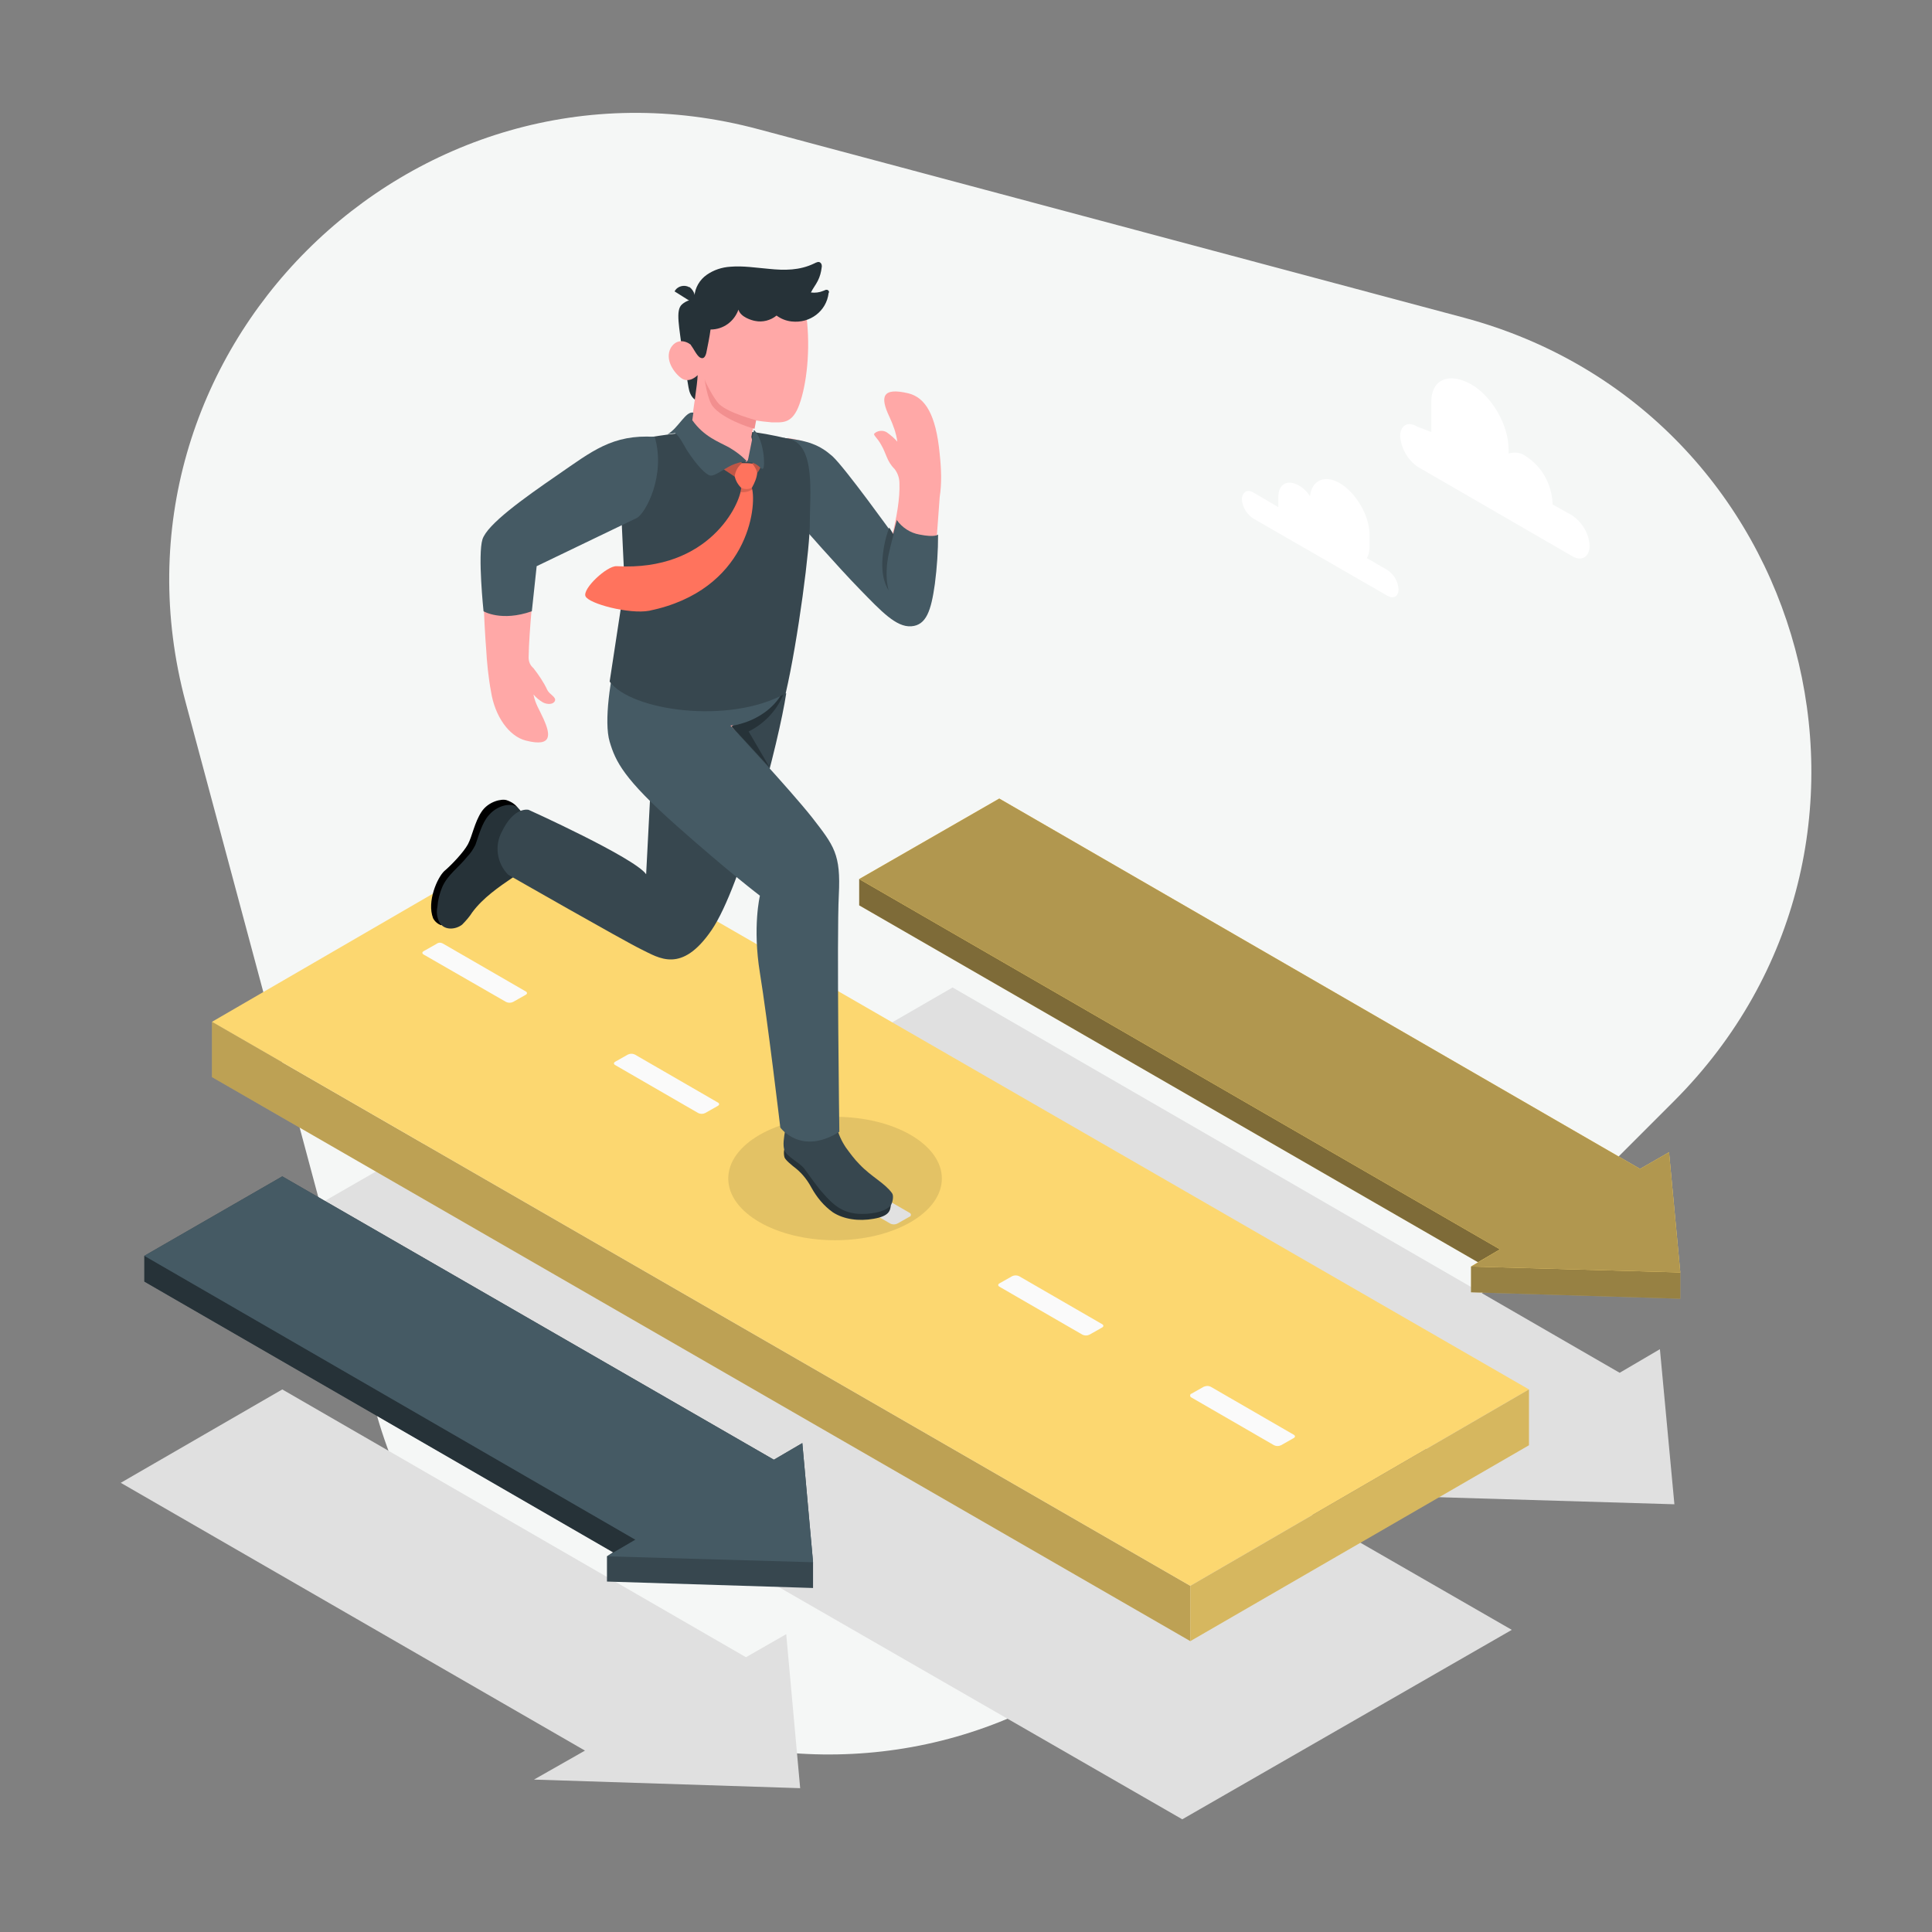 <?xml version="1.0" encoding="utf-8"?>
<svg version="1.1" xmlns="http://www.w3.org/2000/svg" xmlns:xlink="http://www.w3.org/1999/xlink" x="0px" y="0px"
	 viewBox="0 0 360 360" style="enable-background:new 0 0 360 360;" xml:space="preserve">
<rect x="0" y="0" width="360" height="360" fill="#808080" stroke="none"/>
<style type="text/css">
	.st0{fill:#F5F7F6;}
	.st1{fill:#E0E0E0;}
	.st2{fill:#FFFFFF;}
	.st3{fill:#37474F;}
	.st4{fill:#263238;}
	.st5{fill:#455A64;}
	.st6{fill:#FCD770;}
	.st7{opacity:0.4;enable-background:new    ;}
	.st8{opacity:0.5;enable-background:new    ;}
	.st9{opacity:0.3;enable-background:new    ;}
	.st10{opacity:0.25;enable-background:new    ;}
	.st11{opacity:0.15;enable-background:new    ;}
	.st12{fill:#FAFAFA;}
	.st13{opacity:0.1;enable-background:new    ;}
	.st14{fill:#FFA8A7;}
	.st15{fill:#F28F8F;}
	.st16{fill:#FF735D;}
	.ani-float {
	  animation: 3s Infinite linear floating;
	  animation-delay: 0s;
	}
	@keyframes floating {
	  0% {
		opacity: 1;
		transform: translateY(0px);
	  }
	  50% {
		transform: translateY(-10px);
	  }
	  100% {
		opacity: 1;
		transform: translateY(0px);
	  }
	}
</style>
<path class="st0" d="M34.6,130.9l35.2,131.3c17.4,64.9,98.5,86.6,146,39.1l96.1-96.1c47.5-47.5,25.8-128.6-39.1-146L141.4,24.1
	C76.6,6.7,17.2,66.1,34.6,130.9z"/>
<g>
	<g id="freepik--Shadows--inject-5">
		<polygon id="freepik--Shadow--inject-5" class="st1" points="99.5,331.6 109,326.2 22.5,276.3 52.6,258.9 139,308.8 146.5,304.5 
			149.1,333.2 		"/>
		<polygon id="freepik--shadow--inject-5" class="st1" points="261.9,278.8 271.5,273.3 147.2,201.5 177.5,184 301.8,255.8 
			309.3,251.4 312,280.3 		"/>
		<polygon id="freepik--shadow--inject-5_00000173124177625464410490000018340947630995521427_" class="st1" points="220.3,339 
			40.3,235.4 101.7,200.1 281.7,303.7 		"/>
	</g>
	<g id="freepik--Clouds--inject-5">
		<g id="freepik--clouds--inject-5">
			<path class="st2" d="M233.6,91.8l4.6,2.7c0-0.2,0-0.4,0-0.6v-1.3c0-2.4,1.7-3.3,3.7-2.2c0.9,0.5,1.7,1.2,2.2,2.1
				c0.3-3,2.7-4.1,5.5-2.5c3.1,1.8,5.6,6.1,5.6,9.7v2c0,0.8-0.1,1.6-0.5,2.3l3.8,2.2c1.2,0.8,2,2.1,2.1,3.6c0,1.3-0.9,1.9-2.1,1.2
				l-25-14.4c-1.2-0.8-2-2.1-2.1-3.6C231.5,91.6,232.5,91.1,233.6,91.8z"/>
			<path class="st2" d="M264.1,79.5l2.6,1v-5.6c0-4.4,3.5-5.5,7.4-3.3l0,0c3.9,2.2,7,7.6,7,12.1v0.8c1.1-0.3,2.3-0.2,3.2,0.5l0,0
				c3,1.9,4.8,5.2,5,8.7V94l3.6,2c1.9,1.3,3.2,3.4,3.3,5.7c0,2.1-1.5,3-3.3,1.9l-28.7-16.6c-1.9-1.3-3.1-3.4-3.3-5.7
				C260.9,79.3,262.3,78.4,264.1,79.5z"/>
		</g>
	</g>
	<g id="Arrow1" class="ani-float">
		<polygon class="st3" points="149.5,268.9 144.2,272 52.6,219.2 26.9,234 26.9,238.8 114.3,289.2 113.1,290 113.1,294.7 
			151.5,295.9 151.5,291.1 		"/>
		<polygon class="st4" points="118.4,286.9 114.3,289.3 26.9,238.8 26.9,234 		"/>
		<polygon class="st5" points="151.5,291.1 149.5,268.9 144.2,272 52.6,219.2 26.9,234 118.4,286.9 113.1,290 		"/>
	</g>
	<g id="Arrow2" class="ani-float">
		<polygon class="st6" points="311,214.7 305.6,217.8 186.2,148.8 160.1,163.8 160.1,168.7 275.4,235.2 274.1,236 274.1,240.8 
			313.1,242 313.1,237.1 		"/>
		<polygon class="st7" points="313.1,237.1 313.1,242 274.1,240.8 274.1,236 		"/>
		<polygon class="st8" points="279.5,232.8 275.4,235.2 160.1,168.7 160.1,163.8 		"/>
		<polygon class="st6" points="313.1,237.1 311,214.7 305.6,217.8 186.2,148.8 160.1,163.8 279.5,232.8 274.1,236 		"/>
		<polygon class="st9" points="313.1,237.1 311,214.7 305.6,217.8 186.2,148.8 160.1,163.8 279.5,232.8 274.1,236 		"/>
	</g>
	<g id="freepik--Road--inject-5">
		<g id="freepik--arrow--inject-5_00000129901259528353058070000007249616362200085383_">
			<polygon class="st6" points="39.5,190.4 39.5,200.7 221.8,305.8 221.8,295.5 			"/>
			<polygon class="st10" points="39.5,190.4 39.5,200.7 221.8,305.8 221.8,295.5 			"/>
			<polygon class="st6" points="284.9,258.9 102.6,153.8 39.5,190.4 221.8,295.5 			"/>
			<polygon class="st6" points="221.8,295.5 221.8,305.8 284.9,269.3 284.9,258.9 			"/>
			<polygon class="st11" points="221.8,295.5 221.8,305.8 284.9,269.3 284.9,258.9 			"/>
			<g id="freepik--Lines--inject-5">
				<path class="st12" d="M82.5,175.8l15.4,8.9c0.4,0.2,0.4,0.5,0,0.7l-2.3,1.3c-0.4,0.2-0.9,0.2-1.3,0L79,177.9
					c-0.4-0.2-0.4-0.5,0-0.7l2.3-1.3C81.7,175.6,82.1,175.6,82.5,175.8z"/>
				<path class="st12" d="M118.3,196.5l15.4,8.9c0.4,0.2,0.4,0.5,0,0.7l-2.3,1.3c-0.4,0.2-0.9,0.2-1.3,0l-15.4-8.9
					c-0.4-0.2-0.4-0.5,0-0.7l2.3-1.3C117.4,196.3,117.9,196.3,118.3,196.5z"/>
				<path class="st12" d="M154.1,217.1l15.4,8.9c0.2,0.1,0.3,0.3,0.2,0.5c0,0.1-0.1,0.2-0.2,0.2l-2.3,1.3c-0.4,0.2-0.9,0.2-1.3,0
					l-15.4-8.9c-0.2-0.1-0.3-0.3-0.2-0.5c0-0.1,0.1-0.2,0.2-0.2l2.3-1.3C153.2,216.9,153.7,216.9,154.1,217.1z"/>
				<path class="st12" d="M189.9,237.8l15.4,8.9c0.4,0.2,0.4,0.5,0,0.7l-2.3,1.3c-0.4,0.2-0.9,0.2-1.3,0l-15.4-8.9
					c-0.4-0.2-0.4-0.5,0-0.7l2.3-1.3C189,237.6,189.5,237.6,189.9,237.8z"/>
				<path class="st12" d="M225.6,258.4l15.4,8.9c0.4,0.2,0.4,0.5,0,0.7l-2.3,1.3c-0.4,0.2-0.9,0.2-1.3,0l-15.4-8.9
					c-0.2-0.1-0.3-0.3-0.2-0.5c0-0.1,0.1-0.2,0.2-0.2l2.3-1.3C224.8,258.2,225.2,258.2,225.6,258.4z"/>
			</g>
		</g>
	</g>
	<g id="freepik--Character--inject-5">
		<g id="freepik--character--inject-5">
			
				<ellipse id="freepik--shadow--inject-5_00000031169768777404874870000006815466197589800125_" class="st13" cx="155.6" cy="219.6" rx="19.9" ry="11.5"/>
			<path d="M96.6,150.7c-0.5-0.8-1.3-1.3-2.2-1.6c-0.9-0.3-3.4,0.2-4.7,2.2c-1.3,2-1.7,4.5-2.5,6s-3.1,3.9-4.4,5
				c-1.3,1.2-3.3,5.7-2.1,8.8c0.3,0.6,0.9,1.1,1.5,1.3L96.6,150.7z"/>
			<path class="st4" d="M95.8,150.1c-1.3-0.4-3.4,0.2-4.8,1.9c-1.2,1.4-1.8,3.7-2.4,5.4c-0.4,0.8-0.9,1.6-1.6,2.3
				c-1.5,1.9-3.6,3.3-4.6,5.6c-0.5,1.2-0.8,2.4-0.9,3.7c-0.2,0.9-0.1,1.8,0.3,2.7c0.8,1.7,3,1.6,4.3,0.6c0.7-0.7,1.4-1.5,1.9-2.3
				c2-2.7,4.9-4.7,7.7-6.6c0.8-0.5,1.6-1,2.3-1.6c0.4-0.3,0.3-0.7,0.4-1.1c0.3-2.4,0.4-4.7,0.6-7.1
				C98.2,153.2,97.1,150.5,95.8,150.1z"/>
			<path class="st14" d="M122.7,121.2l-1.5,43.7c-1-2.2-5.7-4.2-9.5-5.5c-2.5-0.8-6.7-3.1-9.5-4.2l0,0l-4.5-2.4
				c-0.9,0.2-1.8,0.6-2.5,1.2c-0.9,0.8-2.6,3.7-1.4,4.6c0.4,0.2,0.6,0.6,0.6,1.1c0.7-0.4,2,0.1,2.8,0.7c0.3,0.2,0.5,0.5,0.6,0.8
				c0,0,15.6,10.6,20.8,14.1c6.4,4.3,9.9,2.5,12.3-0.7s6.7-13.8,9.5-22.4c2.9-8.6,5-21,6.6-28L122.7,121.2z"/>
			<path class="st3" d="M146.5,129.2c-1.3,8.7-8.3,35.9-13.9,44.1c-5.6,8.2-9.8,5.2-13.1,3.6c-3.3-1.6-24.8-13.9-24.8-13.9
				c-2.1-2.1-2.6-5.4-1.2-8c2.3-4.8,5-4.1,5-4.1s19.7,8.9,21.9,12l1.9-36.7L146.5,129.2z"/>
			<path class="st4" d="M136.3,135.3l7.1,7.7l-3.9-6.7c3.2-1.6,5.7-4.4,6.8-7.8C146.3,128.5,141.4,134.5,136.3,135.3z"/>
			<path class="st14" d="M154.7,205.3c0.2-7.7,0.8-31,0.8-36.8c0.1-6.5,0.8-8.7-5.2-16c-6.7-8.1-14-17.1-14-17.1l10.9-9.9l-31.1-3.9
				c-1.2,4.8-2.3,6.5-2.4,12.1c-0.1,3.9-0.5,8.6,14.8,21.2c8.4,6.9,14.9,11.5,14.9,11.5s-1.9,3.4-1.8,9.7c0.1,6.3,4.7,27.1,5.2,32.6
				c0,0.2,0,0.5,0,0.6c0,0.3,0.2,0.4,0.4,0.6c0.8,0.8,1.3,2.2,1.9,3.1c0.6,0.8,1.5,1.3,2.5,1.3c1-0.1,1.9-0.5,2.6-1.3
				c0.4-0.5,0.7-1,0.8-1.6c0.1-0.3,0.1-0.6,0.1-0.9c0-0.3-0.1-0.6-0.2-0.9C154.7,208.1,154.6,206.7,154.7,205.3z"/>
			<path class="st4" d="M146.4,213.8c-0.4,0.1-0.4,1.4-0.2,1.9s1.3,1.4,2.2,2.1c1.2,1,2.1,2.2,2.8,3.5c1,1.8,2.3,3.4,4,4.6
				c2,1.3,4.8,1.7,7.6,1.2c2.9-0.5,3.1-1.5,3.2-2.6L146.4,213.8z"/>
			<path class="st3" d="M154.9,209.6c0.2,0,0.4,0,0.6,0c0.2,0,0.3,0.1,0.4,0.2c0,0,0,0.1,0,0.1c0.3,1.4,0.9,2.7,1.7,3.9
				c0.8,1.1,1.6,2.2,2.6,3.2c2.2,2.3,4.6,3.4,6,5.3c0.4,0.5,0.1,1.7-0.1,2.1c-0.7,1.2-3,1.8-5.5,1.8c-3.6,0-5.4-1.8-7.1-3.7
				c-1.2-1.3-2.8-3.6-3.6-4.7s-3.2-2.2-3.7-3.4c-0.4-1-0.1-2.5,0.1-3.8c0.2-1.2,0.1-2.4,0.5-2.3c0,0.2,0,0.3,0,0.5
				c0.1,0.2,0.3,0.3,0.4,0.4c0.5,0.6,1,1.2,1.5,1.7c0.3,0.3,0.7,0.4,1.1,0.4c0.4,0,0.8-0.3,0.9-0.7c0.2-0.4,0.2-0.5,0.6-0.6
				c0.4-0.1,0.8-0.2,1.1-0.2C153.2,209.8,154,209.6,154.9,209.6z"/>
			<path class="st5" d="M115.2,120.6c-1.5,5.8-2.7,13.9-1.6,17.6s2.6,6.9,12.4,15.6s15.6,13.1,15.6,13.1s-1.4,5.8,0,14.4
				s3.8,28.8,3.8,28.8s3.8,5.3,11,0.8c0,0-0.5-36.4-0.1-44.1s-0.9-9.2-5-14.5c-4.2-5.3-15.2-17.1-15.2-17.1c3.2-0.2,10-2.9,10.9-9.9
				L115.2,120.6z"/>
			<path class="st14" d="M175.1,84.6c-0.7-7.4-2.7-10.5-5.8-11.3c-5-1.2-5.3,0.7-3.6,4.3c0.7,1.5,1.3,3.1,1.5,4.7
				c-0.5-0.6-1.2-1.2-1.9-1.7c-0.7-0.5-1.8-0.4-2.4,0.2c-0.2,0.3,0.6,0.8,1.3,2.1c1,1.7,1,3,2.5,4.5c0.6,0.8,0.9,1.7,0.9,2.7
				c0.1,2.7-0.5,6.3-1.4,9.8c-2.6-3.7-5.5-7.4-7.6-10.3c-4-5.3-5.9-7-11.8-8l2,13.2c0,0,15,19.8,19.1,21c1.8,0.5,3.2,0.2,4-0.7l0,0
				l0,0l0-0.1c1.2-1.4,2-5.8,2.4-12l0,0c0.3-3.1,0.5-6.6,0.8-10.4C175.5,90.1,175.4,87.4,175.1,84.6z"/>
			<path class="st5" d="M146,81.6c4.6,0.5,6.7,1.3,9.1,3.4c2.4,2.2,11.3,14.6,11.3,14.6l0.7-2.7c1,1.4,2.5,2.4,4.2,2.7
				c3,0.6,3.5,0,3.5,0c0,3.1-0.2,6.1-0.6,9.2c-0.7,5-1.6,7.7-4.4,7.9s-5.6-2.8-9.5-6.8c-4.3-4.4-11.1-12.2-11.1-12.2L146,81.6z"/>
			<path class="st3" d="M166.5,99.6c0,0-0.7,2.6-1,4.1c-0.2,1.1-0.6,4,0.1,6.3c0,0-1.3-1.6-1.2-5.2c0.1-2.2,0.5-4.4,1.3-6.5
				L166.5,99.6z"/>
			<path class="st3" d="M150.9,97.2c0-5,1.1-14.2-3.8-15.4c-6.8-1.6-9.3-1.6-13.6-1.6c-4.8,0.2-9.5,0.7-14.2,1.6
				c-2.4,0.3-3.5,3.7-3.5,12c0,6.3,0.5,9.9,0.5,15.5l-2.7,17.7c3.9,5.4,22.2,8.1,32.8,2.2C148.7,119.3,151,101.6,150.9,97.2z"/>
			<path class="st4" d="M127,64.6l1.3,7.6c0.3,1.8,1.2,2.7,3,2.9l2.4,0.2l0.8-11.3L127,64.6z"/>
			<path class="st4" d="M129.9,55.9c-1-0.2-2,0.1-2.8,0.8c-1.3,1.1-0.5,4.2,0.1,9.3l2.9-0.1L129.9,55.9z"/>
			<path class="st14" d="M130.9,66c-0.6,0.3-1.3-0.8-1.9-1.5c-0.6-0.7-2.7-1.8-4,0.3c-1.2,2.2,0.6,4.7,2,5.7c1.5,1,3-0.6,3-0.6
				c-0.1,2.1-0.7,5.4-1.4,10.8c2,3.7,7.4,3.9,10.5,5.4c1.1-1.3,1.4-3.1,0.9-4.7l0.6-3.1c1.1,0.2,2.1,0.3,3.2,0.4
				c1.9,0,3.6,0.3,4.9-2.7c1.4-3.3,2.3-9.6,1.7-15.9c-0.8-8.1-10.3-8.8-15.7-5.9C129.6,57,130.9,66,130.9,66z"/>
			<path class="st4" d="M129.4,55.2c0.1-1.6,1-3.1,2.3-4c1.3-0.9,2.8-1.4,4.4-1.5c2.4-0.2,4.8,0.2,7.2,0.4c2.9,0.3,5.7,0.3,8.4-1
				c0.4-0.2,0.8-0.4,1.1-0.2c0.3,0.2,0.4,0.6,0.3,1c-0.1,0.8-0.3,1.6-0.7,2.4c-0.4,0.8-0.9,1.4-1.3,2.2c0.8,0.1,1.6,0,2.3-0.3
				c0.2-0.1,0.3-0.1,0.5-0.2c0.2,0,0.4,0,0.5,0.2c0.1,0.1,0.1,0.3,0,0.4c-0.4,3.4-3.5,5.7-6.9,5.3c-1-0.1-2-0.5-2.8-1.1
				c-1.1,0.9-2.6,1.3-4,1c-0.6-0.1-2.7-0.7-3.1-2.1c-0.8,2.2-2.8,3.7-5.2,3.7c-0.2,1.5-0.5,2.9-0.8,4.4c-0.2,0.7-0.5,1.2-1.2,0.8
				c-0.6-0.4-1.2-1.7-1.6-2.2c-0.1-0.2-0.1-0.4-0.2-1.2c0-1.6,0-3.1,0.2-4.7C129.1,57.3,129.2,56.3,129.4,55.2z"/>
			<path class="st4" d="M129.2,56.5l-3.5-2.2c0.5-1,1.8-1.3,2.7-0.8c0,0,0,0,0.1,0C129.5,54.3,129.8,55.6,129.2,56.5z"/>
			<path class="st15" d="M132.8,75.7c-1-1.3-1.5-5-1.5-5c0.2,0.7,1.8,3.7,2.7,4.6c1.8,1.7,6.9,3,6.9,3l-0.3,1.6
				C139.3,79.6,134.5,77.9,132.8,75.7z"/>
			<path class="st14" d="M101.3,134c-0.9-2-1.5-2.7-1.9-4.6c0.5,0.6,1.1,1.1,1.8,1.5c0.8,0.4,1.9,0.4,2.2-0.3c0.3-0.7-1-1.2-1.4-2
				c-0.7-1.5-1.6-2.8-2.6-4.1c-0.6-0.5-0.9-1.2-0.9-2c0.1-5.5,0.9-11.3,1.1-16.9c4-2.8,13.1-6.7,16.7-9c1.1-0.5,2-1.2,2.9-2
				c1.5-1.6,2.3-5.6,2.5-9.1c0.2-2.7-0.4-3.8-0.4-3.8c-2.1-0.2-4.2,0.1-6.1,0.9c-1.6,0.7-4.8,2.4-11.3,6.4
				c-4.8,2.9-9.1,6.5-12.9,10.6c-1.7,1.9-0.7,17.8-0.4,21.5c0.1,2,0.4,5.2,0.9,7.8c0.7,4.5,3.3,8.3,6.5,9.1
				C103.1,139.3,102.5,136.7,101.3,134z"/>
			<path class="st5" d="M122,81.4c-7.9-0.5-11.7,2.7-18.1,7.1s-13.1,9.2-14,12c-0.9,2.9,0.2,13.4,0.2,13.4s3.3,2,9,0l0.9-8.4l18.7-9
				C120.3,95.6,124.1,88.6,122,81.4z"/>
			<path class="st16" d="M141.1,88.1c0.5-0.6,0.8-1.4,0.8-2.2l-1.3-1.4l-0.4,2L141.1,88.1z"/>
			<path class="st10" d="M141.1,88.1c0.5-0.6,0.8-1.4,0.8-2.2l-1.3-1.4l-0.4,2L141.1,88.1z"/>
			<polygon class="st16" points="138.3,86.3 134.7,83.2 131.3,85.1 136.9,88.8 			"/>
			<polygon class="st10" points="138.3,86.3 134.7,83.2 131.3,85.1 136.9,88.8 			"/>
			<path class="st5" d="M129.2,76.9l-0.2,1.4c2.2,3.1,4.9,4,6.9,5.1c1.2,0.7,2.4,1.6,3.3,2.6c-1,0-2,0.3-2.9,0.7
				c-1.6,0.8-3.2,2.1-4,1.9c-0.8-0.2-2.4-1.8-4.3-4.7c-0.7-1.2-1.4-2.6-2.2-3.2l-1.4,0.2C126.4,79.8,127.8,76.5,129.2,76.9z"/>
			<path class="st5" d="M139.3,86.1c2,0,2.5,1.6,2.9,1.2c0.4-0.4,0.2-5.3-1.7-7.2L139.3,86.1z"/>
			<path class="st16" d="M114.9,105.5c17.3,1,23.1-11.7,23.2-14.6h2c1,3.6-0.8,19.1-19.1,22.9c-3.7,0.7-11.3-1.3-11.9-2.7
				C108.5,109.7,113.1,105.4,114.9,105.5z"/>
			<path class="st11" d="M140.2,91.2c0-0.1,0-0.2-0.1-0.3h-2l-0.1,0.8C138.8,91.8,139.5,91.6,140.2,91.2z"/>
			<path class="st16" d="M138.3,86.3c0.6,0,1.3,0,1.9,0.1c0.4,0.5,0.7,1,0.9,1.7c-0.1,1-0.5,1.9-1,2.8c-0.6,0.3-1.4,0.3-2,0
				c-0.6-0.6-1-1.3-1.2-2.1C137,87.8,137.5,86.9,138.3,86.3z"/>
		</g>
	</g>
</g>
</svg>
